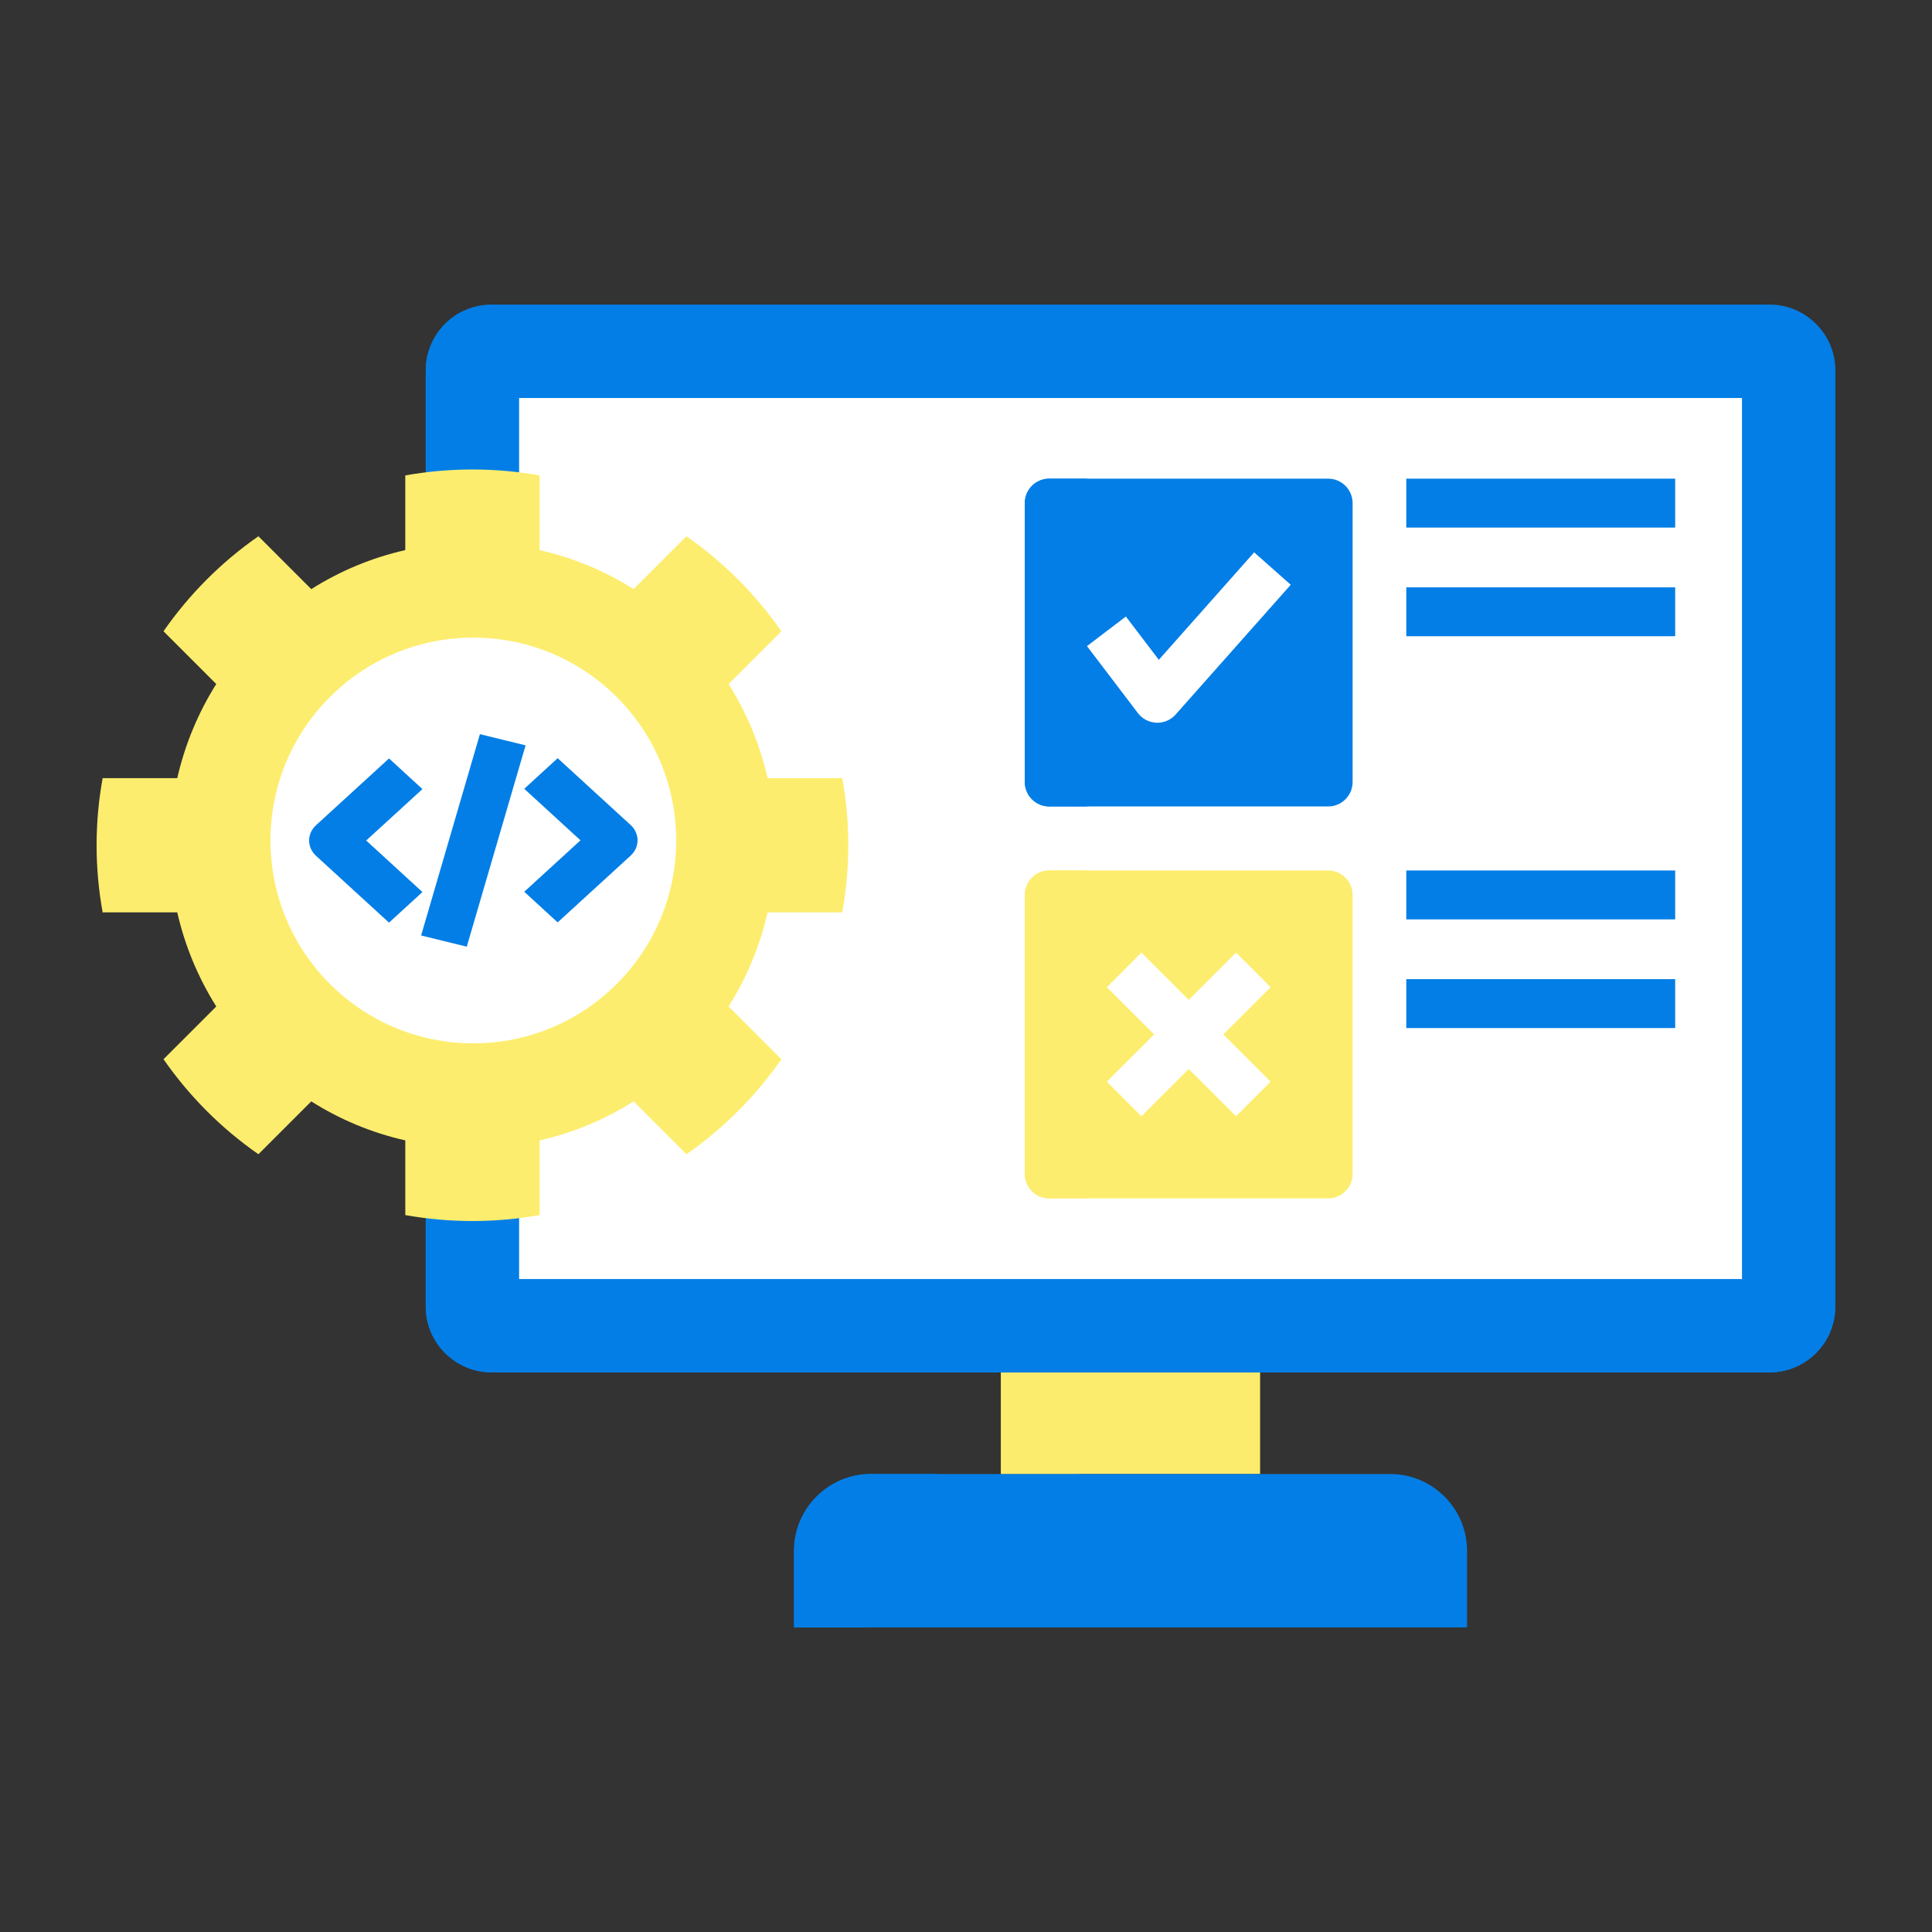 <svg width="100" height="100" viewBox="0 0 100 100" fill="none" xmlns="http://www.w3.org/2000/svg">
<rect x="0" y="0" width="100" height="100" fill="#333333" stroke="none"/>
<g clip-path="url(#clip0_80_5288)">
<path fill-rule="evenodd" clip-rule="evenodd" d="M51.81 71.034H65.222V76.295H51.81V71.034Z" fill="#FCEC6D"/>
<path fill-rule="evenodd" clip-rule="evenodd" d="M51.81 71.034H55.847V76.295H51.81V71.034Z" fill="#FCEC6D"/>
<path fill-rule="evenodd" clip-rule="evenodd" d="M25.439 15.765H91.593C93.467 15.765 94.999 17.297 94.999 19.172V67.632C94.999 69.502 93.467 71.034 91.593 71.034H25.439C23.569 71.034 22.037 69.502 22.037 67.632V19.172C22.037 17.297 23.569 15.765 25.439 15.765Z" fill="#037EE6"/>
<path fill-rule="evenodd" clip-rule="evenodd" d="M26.869 20.601H90.165V66.203H26.869V20.601Z" fill="white"/>
<path fill-rule="evenodd" clip-rule="evenodd" d="M75.934 84.235V80.265C75.934 78.082 74.146 76.295 71.964 76.295H45.07C42.888 76.295 41.1 78.082 41.1 80.265V84.235H75.934Z" fill="#037EE6"/>
<path d="M54.31 24.776H68.746C69.442 24.776 70.011 25.34 70.011 26.041V40.477C70.011 41.174 69.442 41.742 68.746 41.742H54.31C53.608 41.742 53.045 41.174 53.045 40.477V26.041C53.045 25.34 53.608 24.776 54.31 24.776Z" fill="#037EE6"/>
<path d="M54.31 45.057H68.746C69.442 45.057 70.011 45.625 70.011 46.322V60.763C70.011 61.459 69.442 62.028 68.746 62.028H54.31C53.608 62.028 53.045 61.459 53.045 60.763V46.322C53.045 45.625 53.608 45.057 54.31 45.057Z" fill="#FDED6E"/>
<path d="M72.789 30.401H86.707V32.931H72.789V30.401ZM72.789 24.776V27.307H86.707V24.776H72.789ZM72.789 53.212H86.707V50.681H72.789V53.212ZM72.789 47.587H86.707V45.056H72.789V47.587Z" fill="#037EE6"/>
<path d="M59.905 37.409C59.889 37.409 59.873 37.408 59.857 37.407C59.478 37.393 59.127 37.211 58.897 36.909L56.262 33.443L58.276 31.911L59.98 34.152L64.915 28.589L66.808 30.268L60.851 36.983C60.611 37.254 60.266 37.409 59.905 37.409Z" fill="white"/>
<path d="M65.767 51.097L63.979 49.307L61.529 51.754L59.08 49.307L57.291 51.097L59.739 53.542L57.291 55.988L59.08 57.778L61.529 55.331L63.979 57.778L65.767 55.988L63.319 53.542L65.767 51.097Z" fill="white"/>
<path fill-rule="evenodd" clip-rule="evenodd" d="M48.82 76.294H45.07C42.888 76.294 41.1 78.082 41.1 80.264V84.234H44.855V80.264C44.855 78.082 46.637 76.294 48.82 76.294Z" fill="#037EE6"/>
<path fill-rule="evenodd" clip-rule="evenodd" d="M55.166 40.477V26.041C55.166 25.339 55.734 24.776 56.431 24.776H54.31C53.608 24.776 53.045 25.339 53.045 26.041V40.477C53.045 41.173 53.608 41.742 54.31 41.742H56.431C55.734 41.742 55.166 41.173 55.166 40.477Z" fill="#037EE6"/>
<path fill-rule="evenodd" clip-rule="evenodd" d="M54.31 45.057C53.608 45.057 53.045 45.625 53.045 46.322V60.763C53.045 61.459 53.608 62.028 54.31 62.028H56.431C55.734 62.028 55.166 61.459 55.166 60.763V46.322C55.166 45.625 55.734 45.057 56.431 45.057H54.31Z" fill="#FDED6E"/>
<path fill-rule="evenodd" clip-rule="evenodd" d="M94.707 69.005C94.174 70.198 92.976 71.034 91.593 71.034H25.439C23.569 71.034 22.037 69.502 22.037 67.632V19.172C22.037 17.819 22.831 16.646 23.974 16.098C23.789 16.518 23.681 16.984 23.681 17.476V65.931C23.681 67.806 25.218 69.338 27.088 69.338H93.242C93.765 69.338 94.262 69.22 94.707 69.005Z" fill="#037EE6"/>
<path fill-rule="evenodd" clip-rule="evenodd" d="M27.929 28.474C29.681 28.869 31.32 29.56 32.796 30.493L35.531 27.757C37.447 29.089 39.112 30.759 40.444 32.675L37.713 35.405C38.641 36.881 39.332 38.52 39.732 40.277H43.594C43.799 41.404 43.907 42.562 43.907 43.75C43.907 44.938 43.799 46.096 43.594 47.223H39.732C39.332 48.98 38.641 50.619 37.713 52.095L40.444 54.825C39.112 56.741 37.447 58.411 35.531 59.743L32.796 57.007C31.32 57.94 29.681 58.631 27.929 59.026V62.893C26.802 63.093 25.639 63.2 24.451 63.2C23.267 63.2 22.105 63.093 20.978 62.893V59.026C19.226 58.631 17.587 57.94 16.111 57.007L13.376 59.743C11.46 58.411 9.795 56.741 8.463 54.825L11.194 52.095C10.266 50.619 9.575 48.98 9.175 47.223H5.313C5.108 46.096 5 44.939 5 43.75C5 42.562 5.108 41.404 5.313 40.277H9.175C9.575 38.52 10.266 36.881 11.193 35.405L8.463 32.675C9.795 30.759 11.46 29.089 13.375 27.757L16.111 30.493C17.586 29.561 19.225 28.869 20.977 28.474V24.607C22.104 24.407 23.267 24.3 24.451 24.3C25.639 24.3 26.802 24.407 27.929 24.607L27.929 28.474Z" fill="#FDED6E"/>
<path fill-rule="evenodd" clip-rule="evenodd" d="M24.497 33.003C30.297 33.003 35 37.703 35 43.503C35 49.303 30.297 54.003 24.497 54.003C18.703 54.003 14 49.303 14 43.503C14 37.703 18.703 33.003 24.497 33.003Z" fill="white"/>
<path d="M21.865 46.172L20.135 47.756L16.358 44.297C16.129 44.087 16 43.801 16 43.504C16 43.207 16.129 42.922 16.359 42.712L20.136 39.257L21.865 40.843L18.954 43.505L21.865 46.172ZM32.642 42.703L28.865 39.244L27.135 40.828L30.046 43.495L27.135 46.157L28.864 47.743L32.641 44.288C32.871 44.078 33 43.793 33 43.496C33 43.199 32.871 42.914 32.642 42.703ZM24.84 38L21.797 48.421L24.16 49L27.204 38.579L24.84 38Z" fill="#037EE6"/>
</g>
<defs>
<clipPath id="clip0_80_5288">
<rect width="90" height="90" fill="white" transform="translate(5 5)"/>
</clipPath>
</defs>
</svg>
